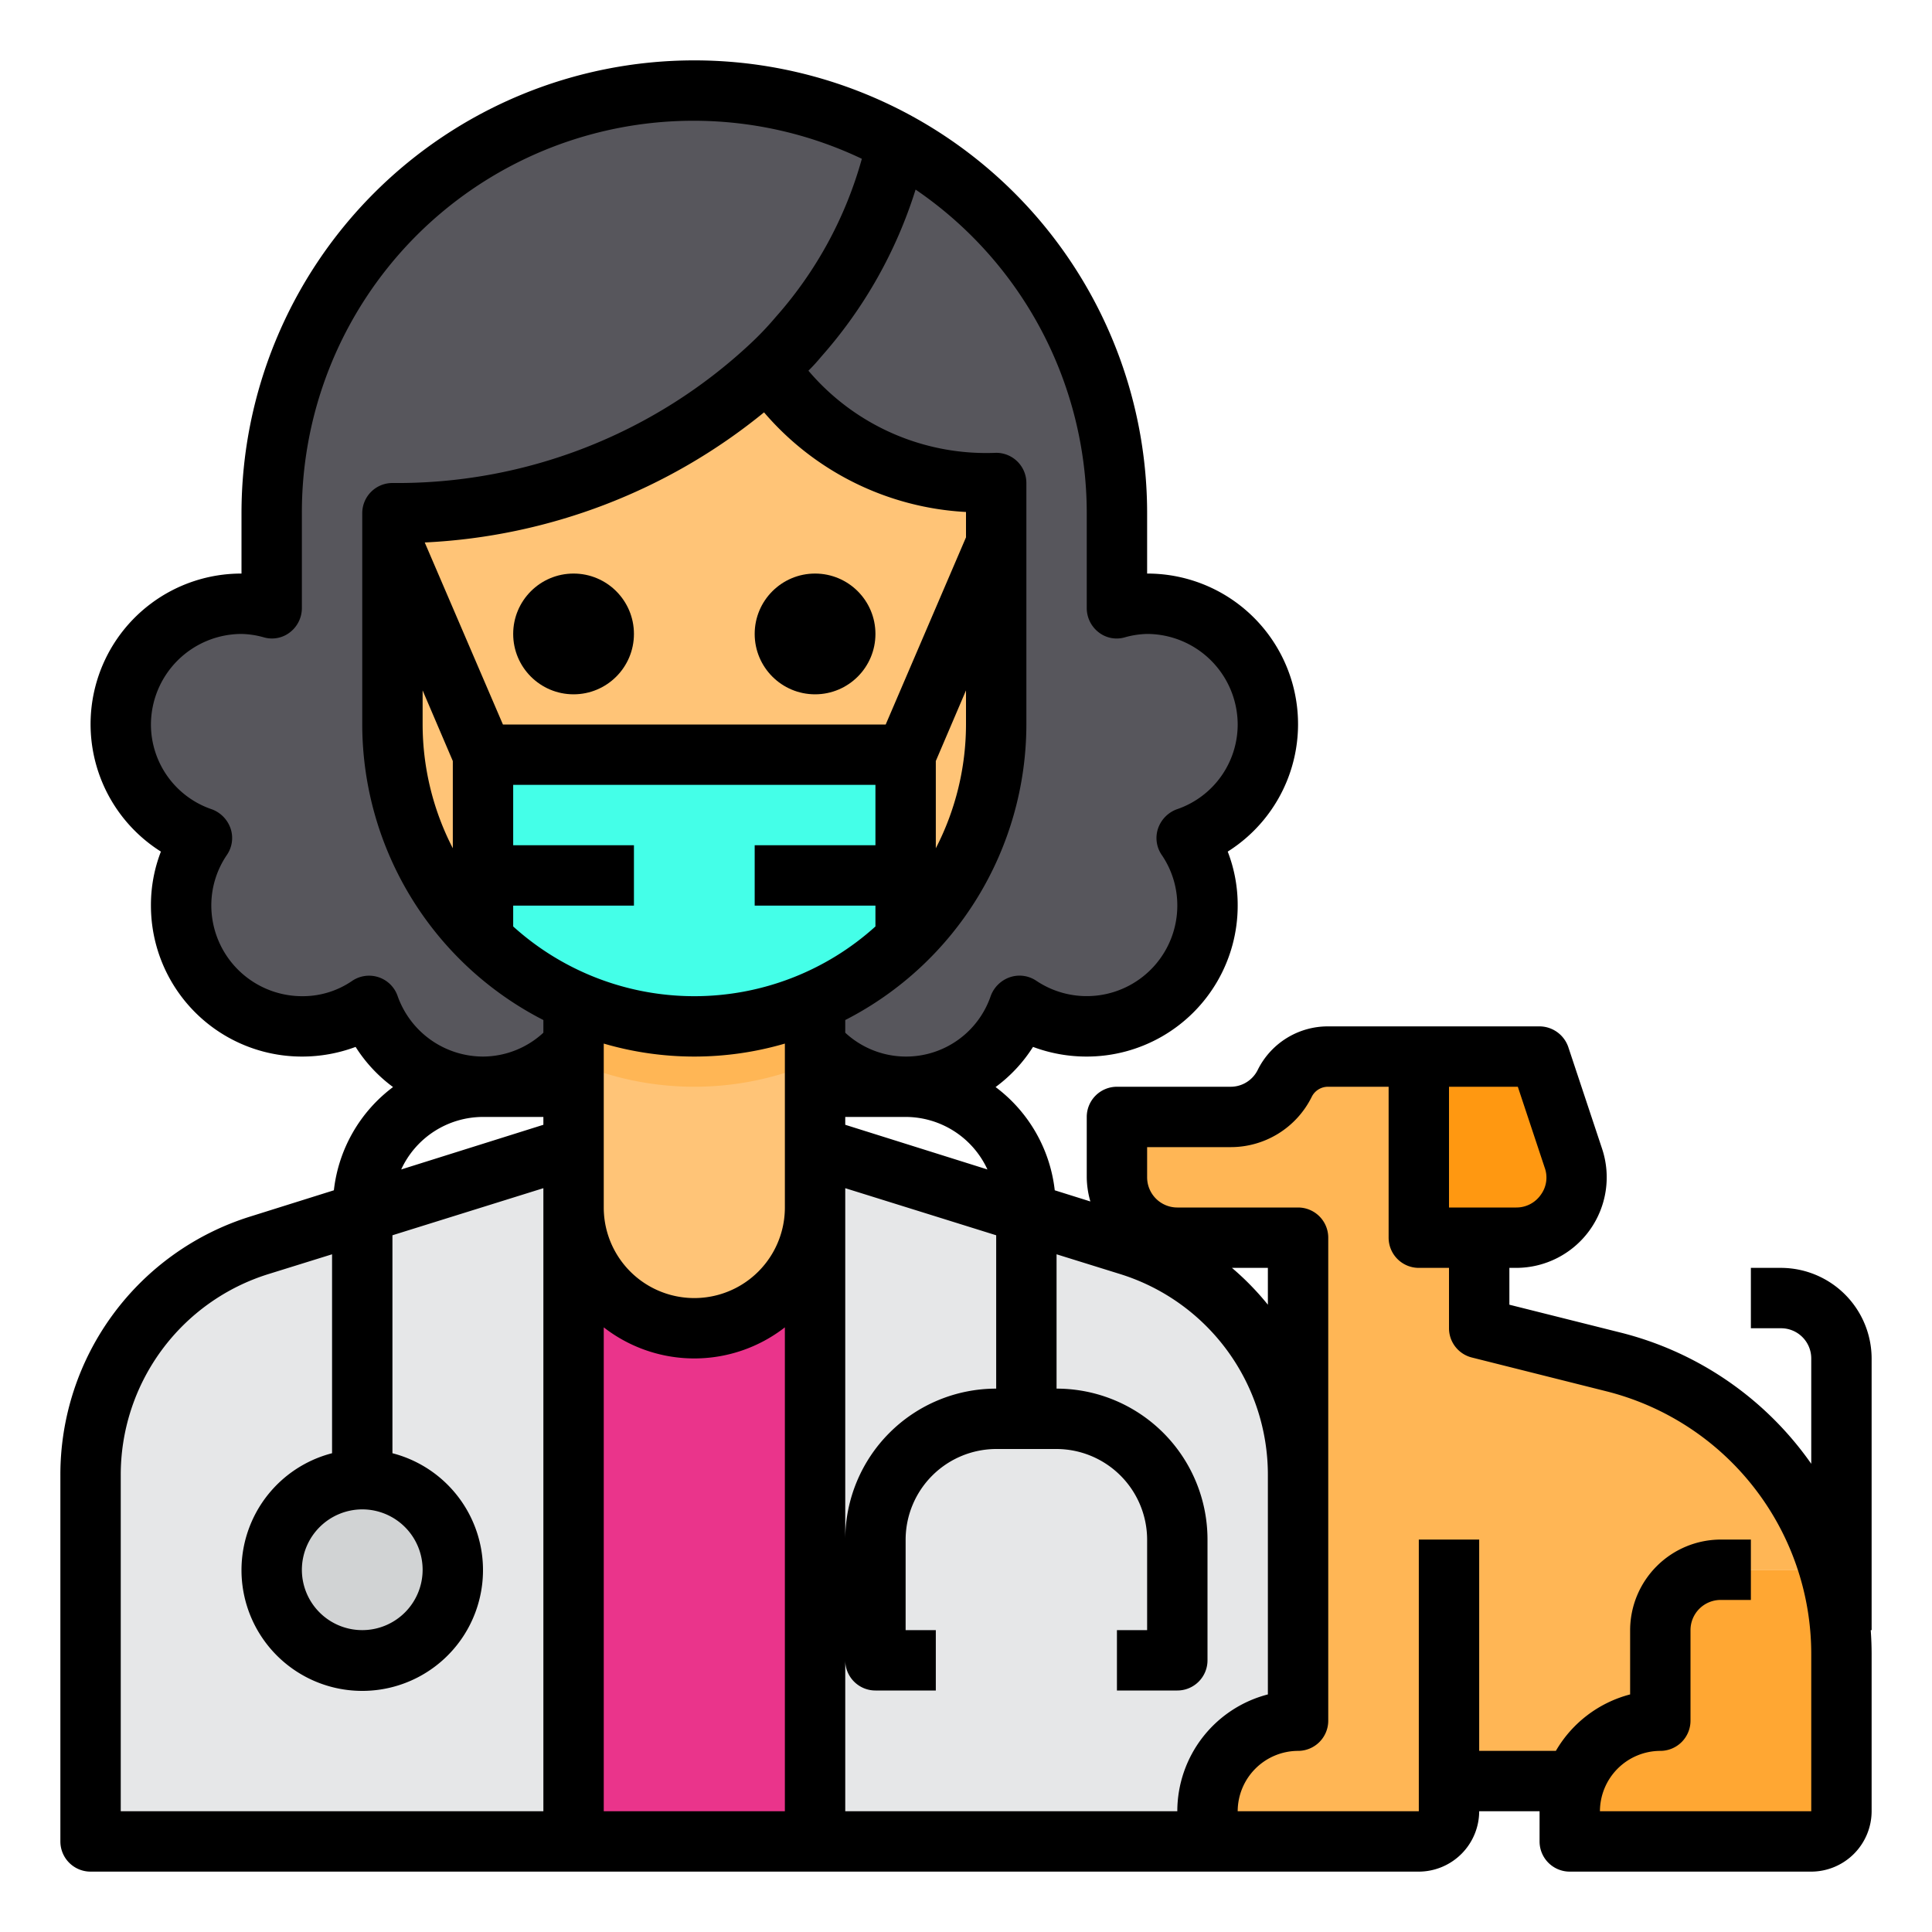<svg width="60" height="60" xmlns="http://www.w3.org/2000/svg" viewBox="0 0 64 64"><path fill="#57565c" d="M42 24a3.981 3.981 0 0 1-2.69 3.76A3.932 3.932 0 0 1 40 30a4 4 0 0 1-4 4 3.944 3.944 0 0 1-2.23-.68A3.991 3.991 0 0 1 27 34.64h-8a3.991 3.991 0 0 1-6.77-1.32A3.944 3.944 0 0 1 10 34a4 4 0 0 1-4-4 3.932 3.932 0 0 1 .69-2.24A3.989 3.989 0 0 1 8 20a3.664 3.664 0 0 1 1 .15V17a14 14 0 0 1 28 0v3.15a3.664 3.664 0 0 1 1-.15 4 4 0 0 1 4 4Z"/><path fill="#ea348b" d="M27 40v21h-8V40a4 4 0 0 0 8 0Z"/><path fill="#e6e7e8" d="M19 40v21H3V48.88a7.985 7.985 0 0 1 5.61-7.63L19 38zm24 8.88V61H27V38l10.39 3.25A7.985 7.985 0 0 1 43 48.88z"/><path fill="#ffc477" d="M27 38v2a4 4 0 0 1-8 0v-8.84h8Z"/><path fill="#ffb655" d="M27 32v3.17a10.054 10.054 0 0 1-8 0V32Z"/><circle cx="12" cy="52" r="3" fill="#d1d3d4"/><path fill="#ffc477" d="M33 16v8a9.969 9.969 0 0 1-2.93 7.07l-.07.07a10 10 0 0 1-14 0l-.07-.07A9.969 9.969 0 0 1 13 24v-7a18.009 18.009 0 0 0 12.52-4.87C26.66 14.39 29.58 16 33 16Z"/><path fill="#ffa733" d="M52.18 59A2.968 2.968 0 0 1 55 57v-3a2.006 2.006 0 0 1 2-2h3.59a9.7 9.7 0 0 1 .41 2.81V60a1 1 0 0 1-1 1h-8v-1a2.772 2.772 0 0 1 .18-1Z"/><path fill="#ff9811" d="M52.12 38.37A2 2 0 0 1 50.23 41H47v-6h4Z"/><path fill="#ffb655" d="M48 59v1a1 1 0 0 1-1 1h-7v-1a3 3 0 0 1 3-3V41h-4a2.006 2.006 0 0 1-2-2v-2h3.76a2 2 0 0 0 1.79-1.11A1.643 1.643 0 0 1 44 35h3v6h2v3l4.43 1.11A9.941 9.941 0 0 1 60.59 52H57a2.006 2.006 0 0 0-2 2v3a2.968 2.968 0 0 0-2.82 2Z"/><path fill="#44ffe8" d="M30 25v6.14a10 10 0 0 1-14 0V25Z"/><path d="M62 45a3.009 3.009 0 0 0-3-3h-1v2h1a1 1 0 0 1 1 1v3.49a10.963 10.963 0 0 0-6.33-4.35L50 43.22V42h.23a3 3 0 0 0 2.84-3.95l-1.12-3.37A1.014 1.014 0 0 0 51 34h-7a2.593 2.593 0 0 0-2.34 1.45 1 1 0 0 1-.9.55H37a1 1 0 0 0-1 1v2a2.974 2.974 0 0 0 .12.8l-1.18-.37a4.964 4.964 0 0 0-1.96-3.42 4.916 4.916 0 0 0 1.24-1.33A5.058 5.058 0 0 0 36 35a5 5 0 0 0 5-5 4.9 4.9 0 0 0-.33-1.79A4.989 4.989 0 0 0 38 19v-2a15 15 0 1 0-30 0v2a4.989 4.989 0 0 0-2.67 9.21A4.9 4.9 0 0 0 5 30a5 5 0 0 0 5 5 5.058 5.058 0 0 0 1.78-.32 4.916 4.916 0 0 0 1.24 1.33 4.964 4.964 0 0 0-1.96 3.42l-2.74.86A8.959 8.959 0 0 0 2 48.88V61a1 1 0 0 0 1 1h44a2.006 2.006 0 0 0 2-2h2v1a1 1 0 0 0 1 1h8a2.006 2.006 0 0 0 2-2v-5.19q0-.405-.03-.81H62Zm-14-9h2.28l.89 2.68a.963.963 0 0 1-.13.9.983.983 0 0 1-.81.42H48Zm-15 4.92V46a5 5 0 0 0-5 5V39.36ZM14.07 17.97a19.217 19.217 0 0 0 11.24-4.31 9.468 9.468 0 0 0 6.69 3.3v.84L29.34 24H16.66Zm.93 7.24v2.89a8.967 8.967 0 0 1-1-4.1v-1.13Zm17-2.34V24a8.967 8.967 0 0 1-1 4.1v-2.89ZM17 30h4v-2h-4v-2h12v2h-4v2h4v.69a8.947 8.947 0 0 1-12 0Zm11 7h2a2.988 2.988 0 0 1 2.71 1.74L28 37.26Zm8-20v3.15a1.014 1.014 0 0 0 .4.8.965.965 0 0 0 .87.16A2.942 2.942 0 0 1 38 21a3.009 3.009 0 0 1 3 3 2.968 2.968 0 0 1-2.02 2.81 1.035 1.035 0 0 0-.62.64.99.99 0 0 0 .13.88A2.964 2.964 0 0 1 39 30a3 3 0 0 1-4.67 2.49.993.993 0 0 0-.87-.12 1.035 1.035 0 0 0-.64.62A2.963 2.963 0 0 1 28 34.21v-.42A11.014 11.014 0 0 0 34 24v-8a1 1 0 0 0-1-1 7.726 7.726 0 0 1-6.22-2.72 6.016 6.016 0 0 0 .42-.46 15.167 15.167 0 0 0 3.13-5.54A12.975 12.975 0 0 1 36 17ZM12 50a2 2 0 1 1-2 2 2.006 2.006 0 0 1 2-2Zm6 10H4V48.88a6.964 6.964 0 0 1 4.91-6.68l2.09-.65v6.59a4 4 0 1 0 2 0v-7.22l5-1.56Zm0-22.74-4.71 1.48A2.988 2.988 0 0 1 16 37h2Zm0-3.05a2.963 2.963 0 0 1-2 .79 3.007 3.007 0 0 1-2.83-2.01 1 1 0 0 0-1.5-.5A2.889 2.889 0 0 1 10 33a3.009 3.009 0 0 1-3-3 2.964 2.964 0 0 1 .51-1.67.99.99 0 0 0 .13-.88 1.035 1.035 0 0 0-.62-.64A2.968 2.968 0 0 1 5 24a3.009 3.009 0 0 1 3-3 2.942 2.942 0 0 1 .73.11.97.97 0 0 0 .87-.16 1.014 1.014 0 0 0 .4-.8V17A12.973 12.973 0 0 1 28.55 5.26a13.216 13.216 0 0 1-2.86 5.25 10.137 10.137 0 0 1-.86.9A17.117 17.117 0 0 1 13 16a1 1 0 0 0-1 1v7a11.014 11.014 0 0 0 6 9.79ZM26 60h-6V43.97a4.884 4.884 0 0 0 6 0Zm0-20a3 3 0 0 1-6 0v-5.43a10.68 10.68 0 0 0 6 0Zm13 20H28v-5a1 1 0 0 0 1 1h2v-2h-1v-3a3.009 3.009 0 0 1 3-3h2a3.009 3.009 0 0 1 3 3v3h-1v2h2a1 1 0 0 0 1-1v-4a5 5 0 0 0-5-5v-4.45l2.09.65A6.964 6.964 0 0 1 42 48.88v7.25A4 4 0 0 0 39 60Zm1.81-18H42v1.22A9.141 9.141 0 0 0 40.81 42ZM60 60h-7a2.006 2.006 0 0 1 2-2 1 1 0 0 0 1-1v-3a1 1 0 0 1 1-1h1v-2h-1a3.009 3.009 0 0 0-3 3v2.13A4.016 4.016 0 0 0 51.54 58H49v-7h-2v9h-6a2.006 2.006 0 0 1 2-2 1 1 0 0 0 1-1V41a1 1 0 0 0-1-1h-4a1 1 0 0 1-1-1v-1h2.76a2.992 2.992 0 0 0 2.69-1.66A.6.6 0 0 1 44 36h2v5a1 1 0 0 0 1 1h1v2a1 1 0 0 0 .76.97l4.42 1.11A8.976 8.976 0 0 1 60 54.81Z"/><circle cx="19" cy="21" r="2"/><circle cx="27" cy="21" r="2"/></svg>